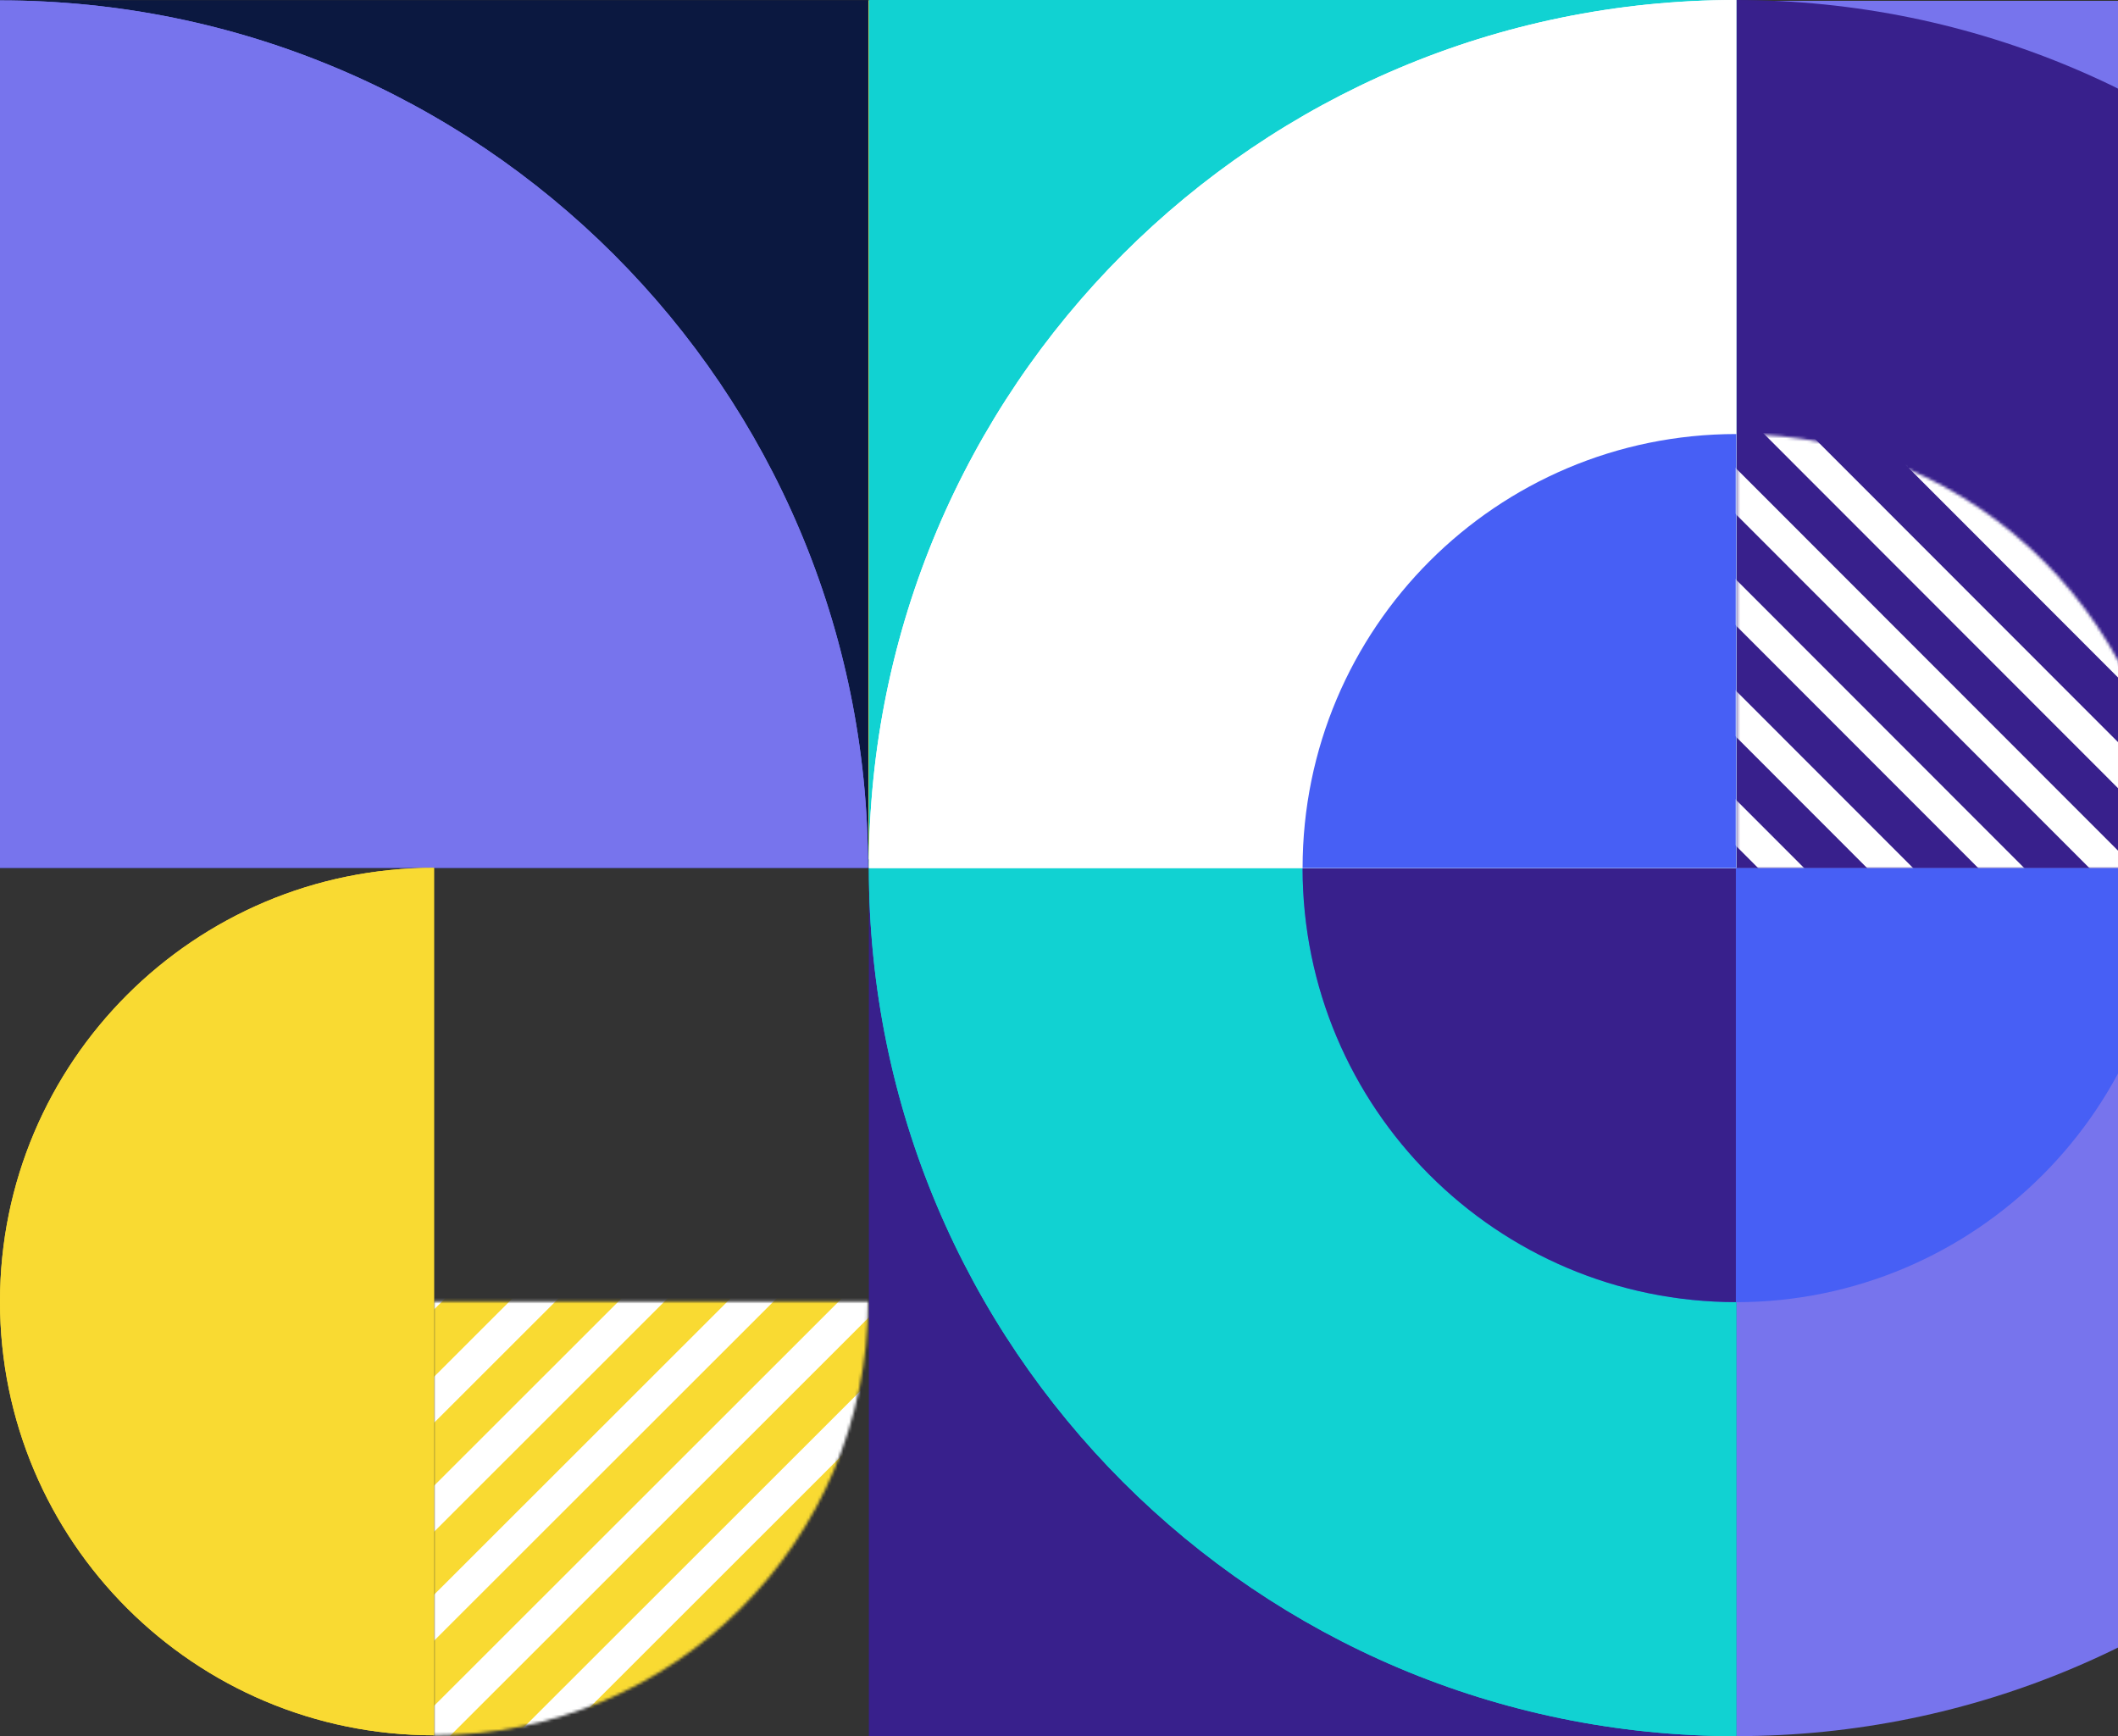<svg xmlns="http://www.w3.org/2000/svg" width="732" height="600" viewBox="0 0 732 600" fill="none"><rect x="0" y="0" width="732" height="600" fill="#333333" stroke="none"/><path d="M600.001 300.078L900.002 300.078L900.002 0.291L600.001 0.291L600.001 300.078Z" fill="#0B1840"></path><path d="M600.001 300.078L900.002 300.078L900.002 0.291L600.001 0.291L600.001 300.078Z" fill="#7774ED"></path><path d="M899.712 300C899.712 465.686 765.493 600 599.924 600L599.924 299.999" fill="#7774ED"></path><path d="M300.293 299.999L300.292 600L600.08 600L600.08 300L300.293 299.999Z" fill="#38208C"></path><path d="M300.293 299.999C300.292 465.686 434.513 600 600.08 600L600.08 300" fill="#11D2D2"></path><path d="M300.293 299.999C300.292 465.686 434.513 600 600.08 600L600.08 300" fill="#11D2D2"></path><path d="M450.186 300C450.186 382.843 517.295 450 600.08 450L600.08 300" fill="#475FF5"></path><path d="M450.186 300C450.186 382.843 517.295 450 600.08 450L600.08 300" fill="#38208C"></path><path d="M300.117 296.977L600.059 296.977L600.059 0.137L300.117 0.137L300.117 296.977Z" fill="#F9DA32"></path><path d="M899.712 300C899.712 134.313 765.493 -0 599.924 -0.001L599.924 300" fill="#38208C"></path><path d="M300.293 -0.001L300.292 300L600.08 300L600.08 -0L300.293 -0.001Z" fill="#11D2D2"></path><path d="M300.292 300C300.293 134.313 434.511 -0.001 600.08 -0L600.08 300" fill="white"></path><path d="M300.292 300C300.293 134.313 434.511 -0.001 600.08 -0L600.08 300" fill="white"></path><path d="M450.186 300C450.186 217.157 517.295 150 600.08 150L600.08 300" fill="#475FF5"></path><path d="M300.001 0.137H0L0 299.924H300.001V0.137Z" fill="#0B1840"></path><path d="M300.001 0.137H0L0 299.924H300.001V0.137Z" fill="#0B1840"></path><path d="M0 0.137C165.687 0.137 300.001 134.355 300.001 299.924H0" fill="#7774ED"></path><path d="M0 0.137C165.687 0.137 300.001 134.355 300.001 299.924H0" fill="#7774ED"></path><mask id="mask0_1751_64020" style="mask-type:alpha" maskUnits="userSpaceOnUse" x="150" y="449" width="151" height="151"><path d="M300.001 449.809C300.001 532.593 232.844 599.702 150 599.702L150 449.809" fill="#0D1C33"></path></mask><g mask="url(#mask0_1751_64020)"><rect x="121.929" y="421.648" width="223.405" height="197.548" fill="#F9DA32"></rect><path d="M130.789 700.529L368.378 463.109L360.422 455.159L122.833 692.579L130.789 700.529ZM109.012 684.816L346.602 447.396L338.646 439.446L101.057 676.866L109.012 684.816ZM149.137 720.416L386.727 482.996L378.771 475.046L141.182 712.466L149.137 720.416ZM172.012 733.906L409.602 496.486L401.646 488.536L164.057 725.956L172.012 733.906ZM200.7 744.586L438.289 507.166L430.334 499.216L192.744 736.636L200.7 744.586ZM222.45 760.325L460.039 522.905L452.084 514.955L214.494 752.375L222.45 760.325ZM92.137 663.269L329.727 425.849L321.771 417.899L84.182 655.319L92.137 663.269ZM76.012 640.972L313.602 403.552L305.646 395.602L68.057 633.022L76.012 640.972ZM58.575 620.737L296.162 383.318L288.207 375.368L50.617 612.789L58.573 620.739L58.575 620.737ZM35.7 605.935L273.287 368.516L265.331 360.566L27.742 597.987L35.698 605.937L35.7 605.935ZM13.012 589.446L250.6 352.028L242.644 344.078L5.055 581.498L13.01 589.448L13.012 589.446Z" fill="white"></path></g><path d="M150.001 599.701C67.157 599.701 0 532.592 0 449.808C0 367.023 67.157 299.914 150.001 299.914" fill="#F9DA32"></path><path d="M150.001 599.701C67.157 599.701 0 532.592 0 449.808C0 367.023 67.157 299.914 150.001 299.914" fill="#F9DA32"></path><mask id="mask1_1751_64020" style="mask-type:alpha" maskUnits="userSpaceOnUse" x="600" y="150" width="151" height="150"><path d="M600.324 150C683.109 150 750.218 217.157 750.218 300L600.324 300" fill="#DC4425"></path></mask><g mask="url(#mask1_1751_64020)"><path d="M828.525 353.065L591.105 115.478L583.155 123.433L820.575 361.023L828.525 353.067L828.525 353.065ZM812.812 374.841L575.394 137.254L567.444 145.21L804.864 382.799L812.814 374.843L812.812 374.841ZM848.412 334.716L610.994 97.129L603.044 105.085L840.464 342.674L848.414 334.718L848.412 334.716ZM861.903 311.841L624.484 74.254L616.534 82.21L853.954 319.799L861.904 311.843L861.903 311.841ZM872.583 283.154L635.164 45.566L627.214 53.522L864.634 291.111L872.584 283.156L872.583 283.154ZM888.321 261.404L650.903 23.816L642.953 31.772L880.373 269.361L888.323 261.406L888.321 261.404ZM791.265 391.716L553.845 154.127L545.895 162.083L783.315 399.672L791.265 391.716ZM768.969 407.841L531.548 170.252L523.598 178.208L761.019 415.797L768.969 407.841ZM748.733 425.279L511.314 187.692L503.365 195.647L740.785 433.236L748.735 425.281L748.733 425.279ZM733.931 448.154L496.513 210.567L488.563 218.522L725.983 456.112L733.933 448.156L733.931 448.154ZM717.443 470.842L480.024 233.254L472.074 241.21L709.494 478.799L717.444 470.843L717.443 470.842Z" fill="white"></path></g><path d="M749.818 300.027C749.818 382.871 682.709 450.028 599.924 450.028L599.924 300.027" fill="#475FF5"></path></svg>